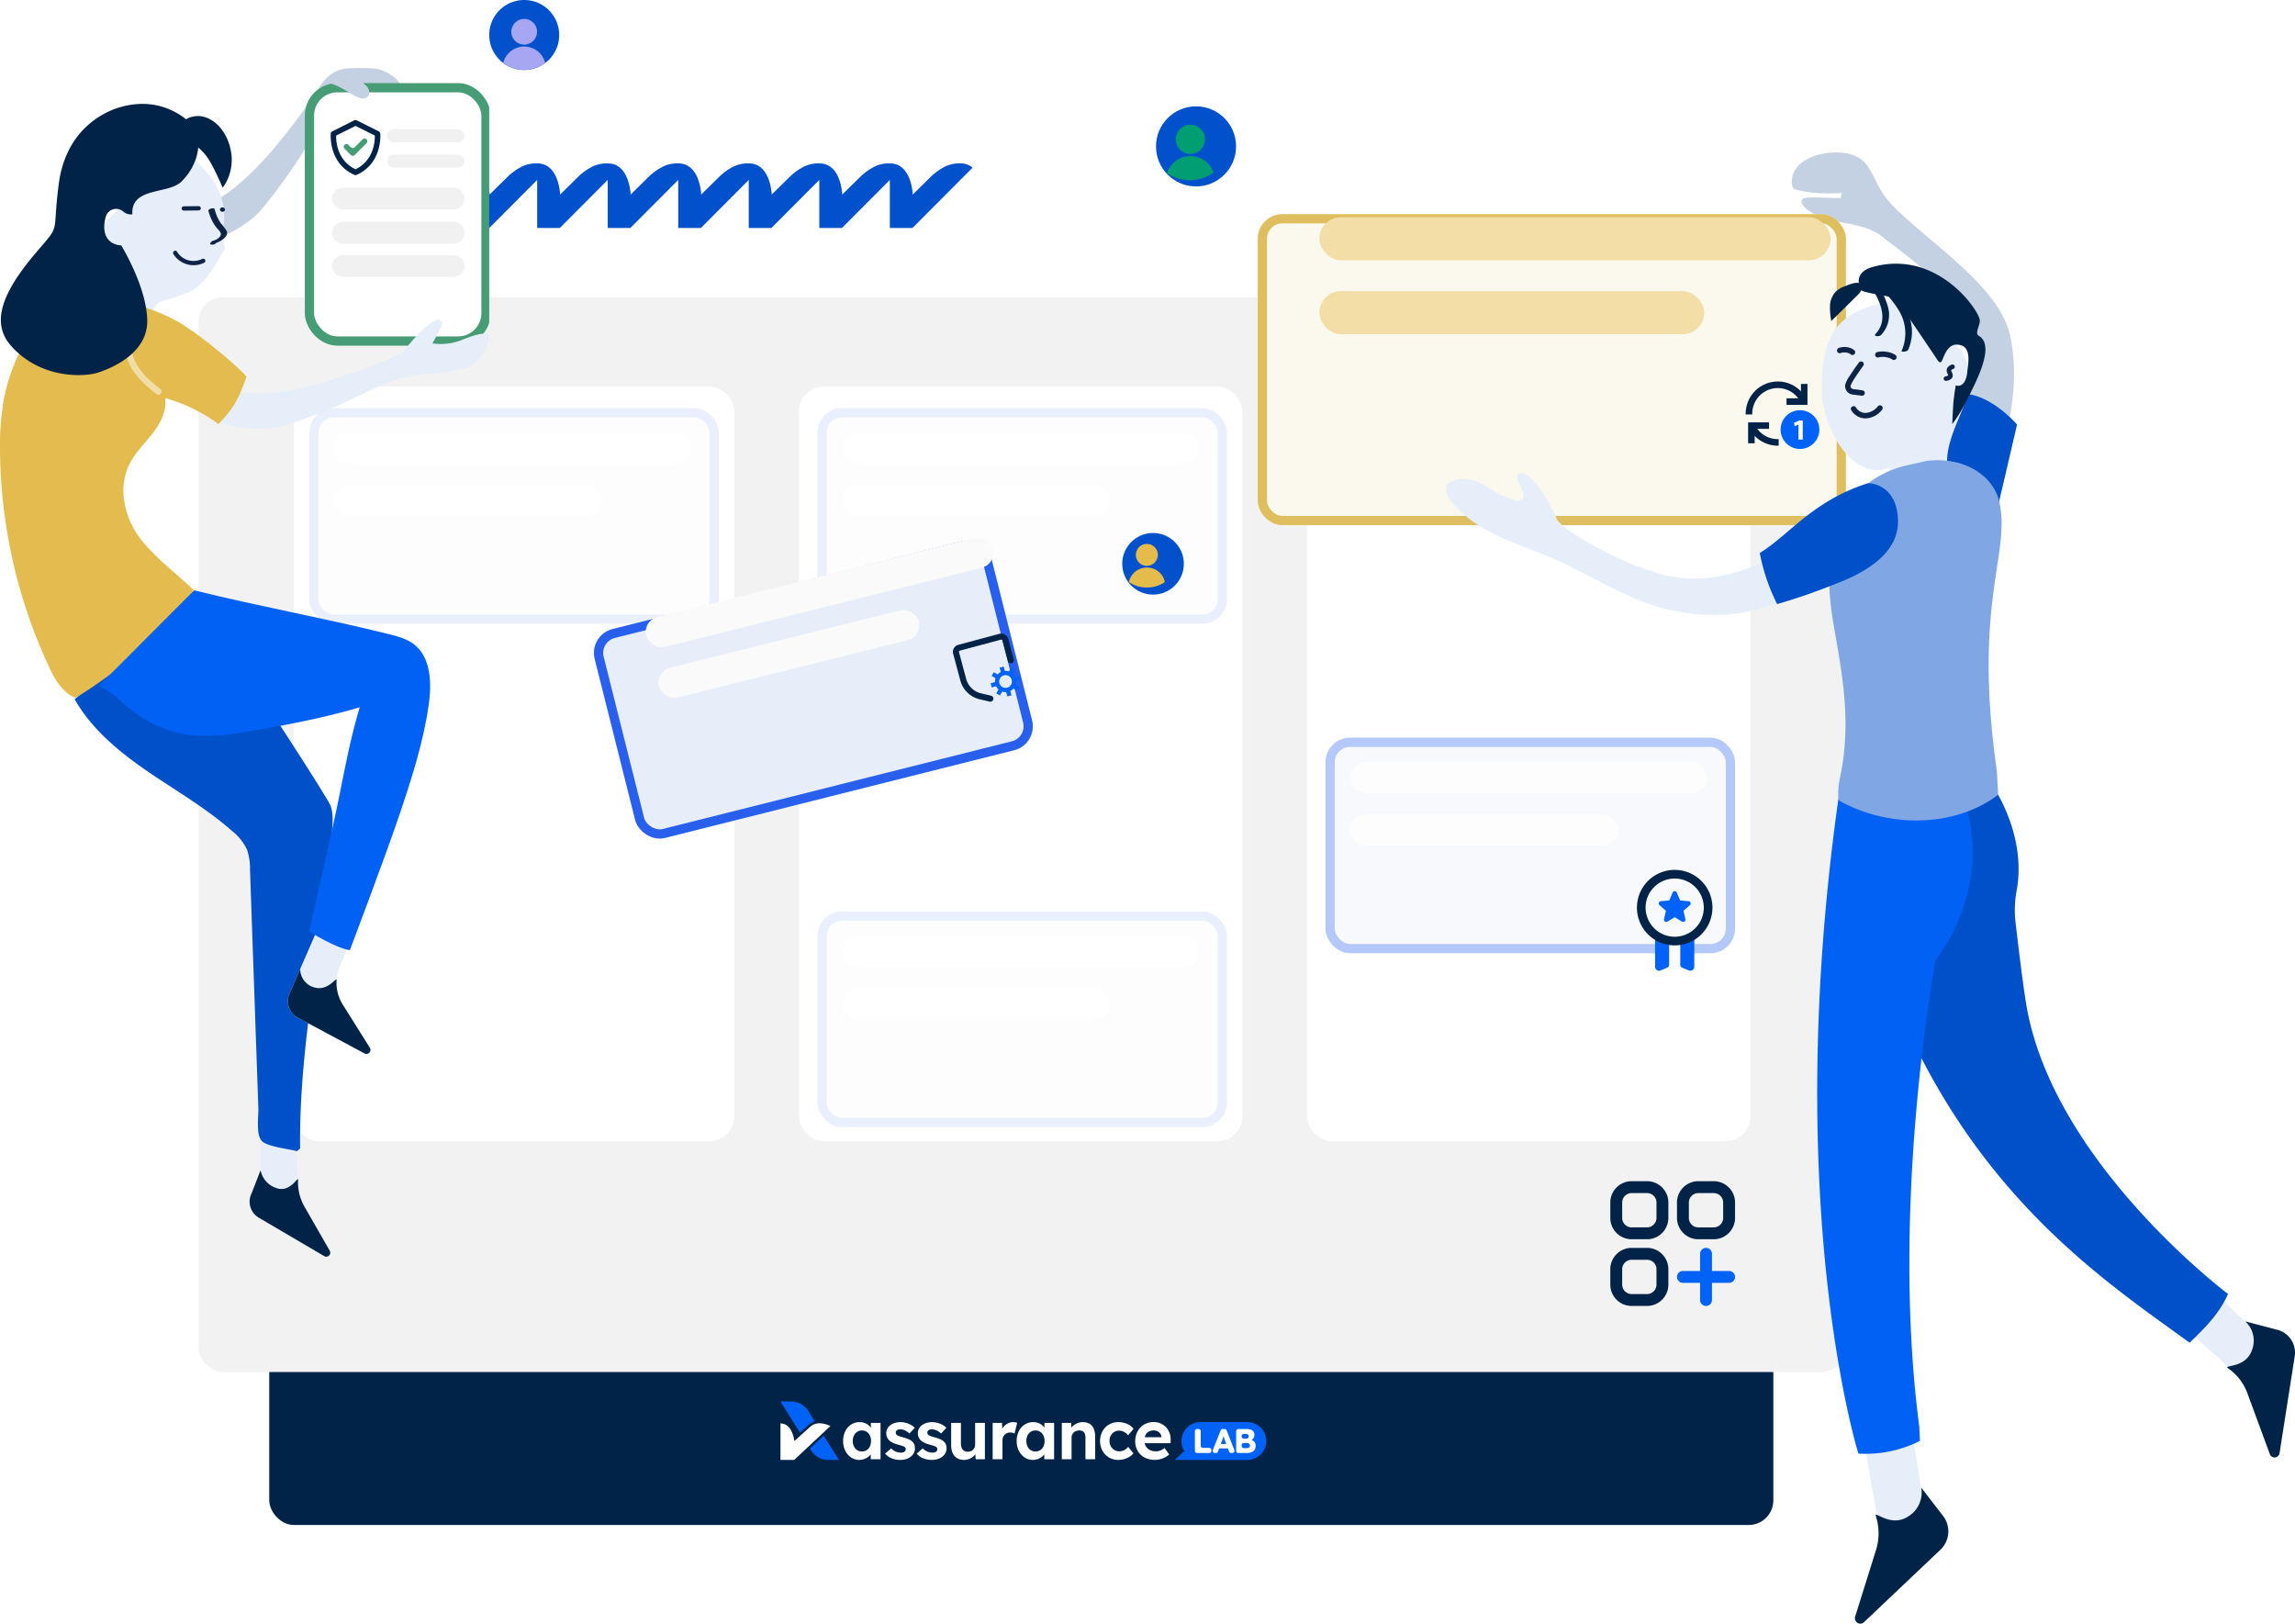 <svg xmlns="http://www.w3.org/2000/svg" xmlns:xlink="http://www.w3.org/1999/xlink" width="745.27" height="527.245" viewBox="0 0 745.27 527.245">
  <defs>
    <filter id="Rectangle_984" x="64.434" y="90.535" width="535" height="355" filterUnits="userSpaceOnUse">
      <feOffset dy="6" input="SourceAlpha"/>
      <feGaussianBlur result="blur"/>
      <feFlood flood-opacity="0.149"/>
      <feComposite operator="in" in2="blur"/>
      <feComposite in="SourceGraphic"/>
    </filter>
    <clipPath id="clip-path">
      <path id="Path_1255" data-name="Path 1255" d="M160.337.007h-.044a10.541,10.541,0,0,0-5.362,1.262,18.48,18.48,0,0,0-4.6,3.486l-5.455,5.373S144.7,4.181,141.394,1.4L141.4,1.4A5.452,5.452,0,0,0,139,.189l-.029-.007c-.083-.02-.168-.037-.255-.054l-.068-.012q-.118-.021-.241-.039l-.028,0a6.781,6.781,0,0,0-.936-.064H137.4a10.541,10.541,0,0,0-5.362,1.262,18.483,18.483,0,0,0-4.6,3.486l-5.455,5.373S121.8,4.173,118.49,1.4l0,0A5.028,5.028,0,0,0,116.9.444L116.864.43l-.138-.051A6.124,6.124,0,0,0,115.32.053L115.21.04l-.1-.008q-.11-.009-.223-.015l-.052,0c-.1,0-.2-.007-.3-.007h-.044a10.541,10.541,0,0,0-5.362,1.262,18.482,18.482,0,0,0-4.6,3.486l-5.455,5.373S98.892,4.181,95.587,1.4L95.6,1.4A5.451,5.451,0,0,0,93.189.189L93.16.181c-.083-.02-.168-.037-.255-.054L92.837.115C92.759.1,92.678.087,92.6.075l-.027,0a6.782,6.782,0,0,0-.936-.064h-.044a10.541,10.541,0,0,0-5.362,1.262,18.48,18.48,0,0,0-4.6,3.486l-5.455,5.373S75.995,4.173,72.682,1.4l0,0A5.027,5.027,0,0,0,71.095.444L71.057.43,70.919.378A6.124,6.124,0,0,0,69.513.053L69.4.04,69.3.032q-.11-.009-.223-.015l-.052,0c-.1,0-.2-.007-.3-.007h-.044a10.541,10.541,0,0,0-5.362,1.262,18.482,18.482,0,0,0-4.6,3.486l-5.455,5.373S53.085,4.181,49.779,1.4l.009-.009A5.451,5.451,0,0,0,47.382.189L47.353.181C47.27.162,47.185.144,47.1.127L47.03.115q-.118-.021-.241-.039l-.027,0a6.783,6.783,0,0,0-.936-.064h-.044a10.541,10.541,0,0,0-5.362,1.262,18.483,18.483,0,0,0-4.6,3.486l-5.455,5.373S30.187,4.173,26.875,1.4l0,0A5.026,5.026,0,0,0,25.287.444L25.25.43,25.112.378A6.127,6.127,0,0,0,23.706.053L23.6.04,23.5.032q-.11-.009-.223-.015l-.052,0c-.1,0-.2-.007-.3-.007h-.044A10.54,10.54,0,0,0,17.51,1.269a18.479,18.479,0,0,0-4.6,3.486L7.457,10.128S7.153.008,0,.008V20.984l7.361,0L22.91,5.378V20.984l7.361,0L45.807,5.39V20.984l7.361,0,15.549-15.6V20.984l7.361,0L91.615,5.39V20.984l7.361,0,15.549-15.6V20.984l7.361,0L137.422,5.39V20.984l7.361,0L164.3,1.4A5.885,5.885,0,0,0,160.337.007" transform="translate(0 0)" fill="#0051cb"/>
    </clipPath>
    <filter id="Rectangle_990" x="190.942" y="163.535" width="153.984" height="111.096" filterUnits="userSpaceOnUse">
      <feOffset dx="-8" dy="11" input="SourceAlpha"/>
      <feGaussianBlur result="blur-2"/>
      <feFlood flood-opacity="0.043"/>
      <feComposite operator="in" in2="blur-2"/>
      <feComposite in="SourceGraphic"/>
    </filter>
    <filter id="Rectangle_990-2" x="408.434" y="58.535" width="199" height="112" filterUnits="userSpaceOnUse">
      <feOffset dx="-8" dy="11" input="SourceAlpha"/>
      <feGaussianBlur result="blur-3"/>
      <feFlood flood-opacity="0.043"/>
      <feComposite operator="in" in2="blur-3"/>
      <feComposite in="SourceGraphic"/>
    </filter>
    <clipPath id="clip-path-2">
      <rect id="Rectangle_994" data-name="Rectangle 994" width="40.509" height="40.509" fill="none"/>
    </clipPath>
    <clipPath id="clip-path-3">
      <rect id="Rectangle_1000" data-name="Rectangle 1000" width="158.866" height="389.003" fill="none"/>
    </clipPath>
    <filter id="Path_1346" x="71.59" y="101.845" width="87.252" height="37.416" filterUnits="userSpaceOnUse">
      <feOffset dy="2" input="SourceAlpha"/>
      <feGaussianBlur result="blur-4"/>
      <feFlood flood-opacity="0.102"/>
      <feComposite operator="in" in2="blur-4"/>
      <feComposite in="SourceGraphic"/>
    </filter>
    <filter id="Path_1347" x="27.046" y="44.795" width="46.029" height="73.585" filterUnits="userSpaceOnUse">
      <feOffset dy="5" input="SourceAlpha"/>
      <feGaussianBlur result="blur-5"/>
      <feFlood flood-opacity="0.149"/>
      <feComposite operator="in" in2="blur-5"/>
      <feComposite in="SourceGraphic"/>
    </filter>
    <clipPath id="clip-path-4">
      <rect id="Rectangle_989" data-name="Rectangle 989" width="16.126" height="17.868" fill="none"/>
    </clipPath>
    <clipPath id="clip-path-5">
      <rect id="Rectangle_1001" data-name="Rectangle 1001" width="275.674" height="480.729" fill="none"/>
    </clipPath>
    <filter id="Path_1367" x="591.581" y="87.406" width="48.981" height="76.008" filterUnits="userSpaceOnUse">
      <feOffset dx="-1" dy="7" input="SourceAlpha"/>
      <feGaussianBlur result="blur-6"/>
      <feFlood flood-opacity="0.161"/>
      <feComposite operator="in" in2="blur-6"/>
      <feComposite in="SourceGraphic"/>
    </filter>
    <filter id="Path_1383" x="469.595" y="150.646" width="111.026" height="49.047" filterUnits="userSpaceOnUse">
      <feOffset dy="3" input="SourceAlpha"/>
      <feGaussianBlur result="blur-7"/>
      <feFlood flood-opacity="0.102"/>
      <feComposite operator="in" in2="blur-7"/>
      <feComposite in="SourceGraphic"/>
    </filter>
    <clipPath id="clip-path-6">
      <rect id="Rectangle_1003" data-name="Rectangle 1003" width="157.913" height="18.993" fill="none"/>
    </clipPath>
    <filter id="Ellipse_283" x="366.397" y="25.535" width="44" height="44" filterUnits="userSpaceOnUse">
      <feOffset dx="2" dy="2" input="SourceAlpha"/>
      <feGaussianBlur stdDeviation="3" result="blur-8"/>
      <feFlood flood-opacity="0.102"/>
      <feComposite operator="in" in2="blur-8"/>
      <feComposite in="SourceGraphic"/>
    </filter>
    <clipPath id="clip-path-7">
      <circle id="Ellipse_284" data-name="Ellipse 284" cx="13" cy="13" r="13" fill="#f5f5f5"/>
    </clipPath>
    <clipPath id="clip-path-8">
      <circle id="Ellipse_285" data-name="Ellipse 285" cx="11.362" cy="11.362" r="11.362" fill="#80a8e5"/>
    </clipPath>
    <filter id="Path_1409" x="355.434" y="164.082" width="38" height="38" filterUnits="userSpaceOnUse">
      <feOffset dx="2" dy="2" input="SourceAlpha"/>
      <feGaussianBlur stdDeviation="3" result="blur-9"/>
      <feFlood flood-opacity="0.102"/>
      <feComposite operator="in" in2="blur-9"/>
      <feComposite in="SourceGraphic"/>
    </filter>
    <clipPath id="clip-path-9">
      <circle id="Ellipse_286" data-name="Ellipse 286" cx="10" cy="10" r="10" fill="#80a8e5"/>
    </clipPath>
    <clipPath id="clip-path-10">
      <rect id="Rectangle_1036" data-name="Rectangle 1036" width="18.929" height="20.558" fill="none"/>
    </clipPath>
    <clipPath id="clip-path-11">
      <rect id="Rectangle_1040" data-name="Rectangle 1040" width="23.911" height="21.902" fill="none"/>
    </clipPath>
    <clipPath id="clip-path-12">
      <rect id="Rectangle_1041" data-name="Rectangle 1041" width="24.521" height="32.742" fill="none"/>
    </clipPath>
  </defs>
  <g id="Group_1539" data-name="Group 1539" transform="translate(-960 -1331.895)">
    <g id="alab-why-us-team-working-together" transform="translate(-47.566 -658.404)">
      <rect id="Rectangle_1002" data-name="Rectangle 1002" width="488.437" height="322.239" rx="8" transform="translate(1095 2163.261)" fill="#002347"/>
      <path id="Path_1385" data-name="Path 1385" d="M205.641,90.792c1.371-4.644,8.352-25.494,4.242-35.529-4.092-9.991-26-25.386-28.617-27.636-6.771-5.833-17.854-3.652-24.864-9.2-.979-.774-1.926-1.935-1.611-3.143.384-1.475,11.985.029,13.319-.708,5.111-2.819-4.062-.168-12.929-2.013-2.6-.542-3.692-.342-3.661-3,.087-7.576,9.915-9.988,15.876-9.51a13.233,13.233,0,0,1,5.578,1.464c3.895,2.239,5.251,7.071,7.566,10.921,2.48,4.126,6.243,7.289,9.846,10.482C201.8,33.042,219.178,45.52,222.3,58.986s.226,26.029-.9,31.71" transform="translate(1437.897 2039.814)" fill="#c3d1e2"/>
      <g transform="matrix(1, 0, 0, 1, 1007.57, 1990.3)" filter="url(#Rectangle_984)">
        <rect id="Rectangle_984-2" data-name="Rectangle 984" width="535" height="349" rx="8" transform="translate(64.43 90.54)" fill="#f2f2f2"/>
      </g>
      <g id="Group_1394" data-name="Group 1394" transform="translate(1159.097 2043.342)" opacity="0.997" clip-path="url(#clip-path)" style="isolation: isolate">
        <rect id="Rectangle_985" data-name="Rectangle 985" width="164.3" height="21.032" transform="translate(0 -0.048)" fill="#0051cb"/>
      </g>
      <rect id="Rectangle_987" data-name="Rectangle 987" width="144" height="245" rx="8" transform="translate(1267 2115.834)" fill="#fff"/>
      <rect id="Rectangle_986" data-name="Rectangle 986" width="143" height="245" rx="8" transform="translate(1103 2115.834)" fill="#fff"/>
      <g id="Group_1402" data-name="Group 1402" transform="translate(-37 60.834)" opacity="0.1">
        <g id="Rectangle_990-3" data-name="Rectangle 990" transform="translate(1310 2062)" fill="#e7eef9" stroke="#2860ed" stroke-width="3">
          <rect width="133" height="70" rx="8" stroke="none"/>
          <rect x="1.5" y="1.5" width="130" height="67" rx="6.5" fill="none"/>
        </g>
        <rect id="Rectangle_991" data-name="Rectangle 991" width="116" height="10" rx="5" transform="translate(1318 2070)" fill="#fafafa"/>
        <rect id="Rectangle_992" data-name="Rectangle 992" width="87" height="10" rx="5" transform="translate(1318 2087)" fill="#fafafa"/>
      </g>
      <g id="Group_1420" data-name="Group 1420" transform="translate(-37 224.289)" opacity="0.1">
        <g id="Rectangle_990-4" data-name="Rectangle 990" transform="translate(1310 2062)" fill="#e7eef9" stroke="#2860ed" stroke-width="3">
          <rect width="133" height="70" rx="8" stroke="none"/>
          <rect x="1.5" y="1.5" width="130" height="67" rx="6.5" fill="none"/>
        </g>
        <rect id="Rectangle_991-2" data-name="Rectangle 991" width="116" height="10" rx="5" transform="translate(1318 2070)" fill="#fafafa"/>
        <rect id="Rectangle_992-2" data-name="Rectangle 992" width="87" height="10" rx="5" transform="translate(1318 2087)" fill="#fafafa"/>
      </g>
      <g id="Group_1398" data-name="Group 1398" transform="translate(-202 60.834)" opacity="0.1">
        <g id="Rectangle_990-5" data-name="Rectangle 990" transform="translate(1310 2062)" fill="#e7eef9" stroke="#2860ed" stroke-width="3">
          <rect width="133" height="70" rx="8" stroke="none"/>
          <rect x="1.5" y="1.5" width="130" height="67" rx="6.5" fill="none"/>
        </g>
        <rect id="Rectangle_991-3" data-name="Rectangle 991" width="116" height="10" rx="5" transform="translate(1318 2070)" fill="#fafafa"/>
        <rect id="Rectangle_992-3" data-name="Rectangle 992" width="87" height="10" rx="5" transform="translate(1318 2087)" fill="#fafafa"/>
      </g>
      <rect id="Rectangle_988" data-name="Rectangle 988" width="144" height="245" rx="8" transform="translate(1432 2115.834)" fill="#fff"/>
      <g id="Group_1397" data-name="Group 1397" transform="translate(-563.422 502.177) rotate(-14)">
        <g transform="matrix(0.97, 0.24, -0.24, 0.97, 1164.31, 1823.97)" filter="url(#Rectangle_990)">
          <g id="Rectangle_990-6" data-name="Rectangle 990" transform="translate(198.94 195.71) rotate(-14)" fill="#e7eef9" stroke="#2860ed" stroke-width="3">
            <rect width="133" height="70" rx="8" stroke="none"/>
            <rect x="1.5" y="1.5" width="130" height="67" rx="6.5" fill="none"/>
          </g>
        </g>
        <rect id="Rectangle_991-4" data-name="Rectangle 991" width="116" height="10" rx="5" transform="translate(1318 2070)" fill="#fafafa"/>
        <rect id="Rectangle_992-4" data-name="Rectangle 992" width="87" height="10" rx="5" transform="translate(1318 2087)" fill="#fafafa"/>
      </g>
      <g id="Group_1401" data-name="Group 1401" transform="translate(128 167.834)" opacity="0.35">
        <g id="Rectangle_990-7" data-name="Rectangle 990" transform="translate(1310 2062)" fill="#e7eef9" stroke="#2860ed" stroke-width="3">
          <rect width="133" height="70" rx="8" stroke="none"/>
          <rect x="1.5" y="1.5" width="130" height="67" rx="6.5" fill="none"/>
        </g>
        <rect id="Rectangle_991-5" data-name="Rectangle 991" width="116" height="10" rx="5" transform="translate(1318 2070)" fill="#fafafa"/>
        <rect id="Rectangle_992-5" data-name="Rectangle 992" width="87" height="10" rx="5" transform="translate(1318 2087)" fill="#fafafa"/>
      </g>
      <g id="Group_1409" data-name="Group 1409" transform="translate(114 -13.166)">
        <g transform="matrix(1, 0, 0, 1, 893.57, 2003.46)" filter="url(#Rectangle_990-2)">
          <g id="Rectangle_990-8" data-name="Rectangle 990" transform="translate(416.43 58.54)" fill="#fbf8ee" stroke="#debe5f" stroke-width="3">
            <rect width="191" height="101" rx="8" stroke="none"/>
            <rect x="1.5" y="1.5" width="188" height="98" rx="6.5" fill="none"/>
          </g>
        </g>
        <rect id="Rectangle_991-6" data-name="Rectangle 991" width="166" height="14" rx="7" transform="translate(1322 2074)" fill="#f2dea6"/>
        <rect id="Rectangle_992-6" data-name="Rectangle 992" width="125" height="14" rx="7" transform="translate(1322 2098)" fill="#f2dea6"/>
      </g>
      <g id="Group_1404" data-name="Group 1404" transform="translate(1530.491 2373.862)">
        <g id="Group_1403" data-name="Group 1403" transform="translate(0 0)" clip-path="url(#clip-path-2)">
          <path id="Path_1271" data-name="Path 1271" d="M11.925,40.508h-5A6.934,6.934,0,0,1,0,33.582v-5a6.934,6.934,0,0,1,6.927-6.927h5a6.935,6.935,0,0,1,6.927,6.927v5a6.934,6.934,0,0,1-6.927,6.927m-5-14.993a3.072,3.072,0,0,0-3.069,3.068v5a3.072,3.072,0,0,0,3.069,3.069h5a3.072,3.072,0,0,0,3.068-3.069v-5a3.072,3.072,0,0,0-3.068-3.068Zm26.655-6.664h-5a6.934,6.934,0,0,1-6.927-6.927v-5A6.934,6.934,0,0,1,28.584,0h5a6.934,6.934,0,0,1,6.927,6.927v5a6.935,6.935,0,0,1-6.927,6.927m-5-14.994a3.072,3.072,0,0,0-3.069,3.069v5a3.072,3.072,0,0,0,3.069,3.069h5a3.072,3.072,0,0,0,3.068-3.069v-5a3.072,3.072,0,0,0-3.068-3.069ZM11.925,18.851h-5A6.934,6.934,0,0,1,0,11.924v-5A6.934,6.934,0,0,1,6.927,0h5a6.934,6.934,0,0,1,6.927,6.927v5a6.935,6.935,0,0,1-6.927,6.927m-5-14.994A3.072,3.072,0,0,0,3.858,6.927v5a3.072,3.072,0,0,0,3.069,3.069h5a3.072,3.072,0,0,0,3.068-3.069v-5a3.072,3.072,0,0,0-3.068-3.069Z" transform="translate(0 0)" fill="#002347"/>
          <path id="Path_1272" data-name="Path 1272" d="M60.245,50.819H54.678V45.251a1.929,1.929,0,1,0-3.858,0v5.568H45.252a1.929,1.929,0,1,0,0,3.858H50.82v5.568a1.929,1.929,0,0,0,3.858,0V54.677h5.567a1.929,1.929,0,1,0,0-3.858" transform="translate(-21.666 -21.665)" fill="#0062f6"/>
        </g>
      </g>
      <g id="Group_1417" data-name="Group 1417" transform="translate(1007.566 2009.381)">
        <g id="Group_1416" data-name="Group 1416" clip-path="url(#clip-path-3)">
          <path id="Path_1339" data-name="Path 1339" d="M87.268,26.812c-3.243.591-5.718,3.246-6.884,6.833a4.82,4.82,0,0,1,1.4.272,17.481,17.481,0,0,1,1.636.666,4.569,4.569,0,0,1,2.855.619,16.987,16.987,0,0,1,6.252,6.189,81.008,81.008,0,0,1,4.137,8.592A15.358,15.358,0,0,0,99.336,38.01c-1.306-7.162-6.709-12.175-12.068-11.2" transform="translate(-24.362 -8.089)" fill="#002347"/>
          <path id="Path_1340" data-name="Path 1340" d="M132.838,501.377l.545,17.393c-.085,4.516-12.518,11.081-12.458,7.894l.481-25.5Z" transform="translate(-36.648 -151.885)" fill="#e6eefa"/>
          <path id="Path_1341" data-name="Path 1341" d="M132.034,521.053a16.066,16.066,0,0,0,2.06,8.594l8.225,14.335a1.3,1.3,0,0,1-1.758,1.794l-21.325-12.529a6.047,6.047,0,0,1-2.286-7.869l2.923-7.5a7.6,7.6,0,0,0,5.17,5.8c4.637,1.609,7.137-4.263,6.992-2.629" transform="translate(-35.254 -156.951)" fill="#002347"/>
          <path id="Path_1342" data-name="Path 1342" d="M34.776,284.264C40.288,294,49.2,301.342,58.428,307.67S77.453,319.591,85.841,327a17.046,17.046,0,0,1,4.925,6.153,18.969,18.969,0,0,1,.96,6.388q.911,26.005,1.82,52.011.443,12.669.887,25.339c.1,2.841-.829,8.679,1.089,10.791,1.732,1.907,8.922,2.614,11.46,3.345l1.016-.877c-.447-34.681,7.7-68.868,10.4-103.447.2-2.625.367-5.337-.5-7.823-.99-2.844-38.959-61.455-44.734-67.139" transform="translate(-10.539 -76.293)" fill="#0050c9"/>
          <path id="Path_1343" data-name="Path 1343" d="M95.791,47.44C112.6,41.459,133.3,8.347,133.3,8.347s3.192-4.94,8.34-5.177a60.012,60.012,0,0,1,8.99,0c3.394.178,7.874,3.491,8.351,5.177.118.417-2.838-.268-3.18,0-8.831,6.943-10.618-.228-16.241,4.95-4.807,4.427-7.975,10.3-11.4,15.859a179.255,179.255,0,0,1-13.964,19.485c-4.162,5.08-11.86,9.209-18.253,10.708" transform="translate(-29.031 0)" fill="#c3d1e2"/>
          <path id="Path_1344" data-name="Path 1344" d="M142.167,88.346" transform="translate(-41.176 -1.846)" fill="#002347"/>
          <path id="Path_1345" data-name="Path 1345" d="M195.215,95.746H150.492a6.3,6.3,0,0,1-6.3-6.3V19.794a6.3,6.3,0,0,1,6.3-6.3h44.723a6.3,6.3,0,0,1,6.3,6.3V89.441a6.3,6.3,0,0,1-6.3,6.3" transform="translate(-43.699 -4.088)" fill="#fff"/>
          <rect id="Rectangle_999" data-name="Rectangle 999" width="57.332" height="82.256" rx="9.046" transform="translate(100.489 9.401)" fill="none" stroke="#469c74" stroke-miterlimit="10" stroke-width="3"/>
          <g transform="matrix(1, 0, 0, 1, 0, -19.08)" filter="url(#Path_1346)">
            <path id="Path_1346-2" data-name="Path 1346" d="M109.061,142c17.366,4.09,52.713-12.5,52.713-12.5s7.307-9.709,11.349-10.7a1.343,1.343,0,0,1,1.481,1.947l-3.027,5.665a18.346,18.346,0,0,0,9.821-1.233c2.6-1,6.932-2.655,8.291-1.548s-2.243,9.574-7.12,10.7c-10.945,2.528-10.688,1.42-18.22,2.722-6.44,1.112-12.285,4.325-18.183,7.139a179.193,179.193,0,0,1-22.3,8.8c-6.251,2.011-14.958,1.305-21.144-.9" transform="translate(-31.13 -16.91)" fill="#e6eefa"/>
          </g>
          <g transform="matrix(1, 0, 0, 1, 0, -19.08)" filter="url(#Path_1347)">
            <path id="Path_1347-2" data-name="Path 1347" d="M43.792,99.887,43.1,85.776a39.957,39.957,0,0,0-1.182-9.246c-1.28-4.394-4.094-8.817-2.756-13.194.346-1.13,1.232-2.323,2.408-2.205.473.048.91.309,1.386.329A2.812,2.812,0,0,0,44.9,60.352l9.751-9.93a32.938,32.938,0,0,1,6.083-5.258,11.074,11.074,0,0,1,7.686-1.737c2.23.422,4.918-7.68,6.79-6.394,1.911,1.312-.558,1.563,1.1,3.181,9.683,9.444,8.31,17.368,8.038,20.808s-.163,2.448.489,7.017c-2.285,2.611-5.221,11.285-12.414,14.2-5.237,2.126-8.3,2.357-9.291,3.257a11.78,11.78,0,0,0-3.427,7.67c-.023,2.581,7.249,3.522,6.84,6.07a7.01,7.01,0,0,1-7.615,6.238,22.279,22.279,0,0,1-7.2-1.5,15.717,15.717,0,0,1-5.653-2.786c-1.582-1.405-2.986.693-2.28-1.3" transform="translate(-11.76 7.9)" fill="#e6eefa"/>
          </g>
          <path id="Path_1348" data-name="Path 1348" d="M13.692,113.257a61.327,61.327,0,0,1,43.093,5.389c8.751,4.671,23.188,17.639,23.231,18.418-2.811,8.4-4.991,11.015-9.068,15.346A54.648,54.648,0,0,0,53.8,144.019l-.115.808c.251,4.039-1.918,7.832-4.429,11.007s-5.465,6.065-7.266,9.689c-3.595,7.238-1.813,16.284,2.754,22.951s13.426,13.167,18,17.744c0,5.8-23.164,26.327-38.24,35.081l-1.461-.633c-4.274-2.915-6.065-7.013-8.188-11.731A169.471,169.471,0,0,1,.013,161.911a87.979,87.979,0,0,1,1.233-17.462,59.5,59.5,0,0,1,6.278-17.542" transform="translate(0 -33.801)" fill="#e3bb4f"/>
          <path id="Path_1349" data-name="Path 1349" d="M69.616,147.622c-4.231-3.161-8.684-7.433-9.27-12.98A1.076,1.076,0,0,0,59.3,133.6a1.052,1.052,0,0,0-1.045,1.045c.675,6.392,5.4,11.12,10.306,14.785a1.052,1.052,0,0,0,1.43-.375,1.068,1.068,0,0,0-.375-1.43" transform="translate(-17.654 -40.488)" fill="#f1dda6"/>
          <path id="Path_1350" data-name="Path 1350" d="M155.324,406.57l-4.251,9.77a13.6,13.6,0,0,0,.889,12.643l8.786,14a1.3,1.3,0,0,1-1.687,1.862l-21.8-11.674a6.049,6.049,0,0,1-2.6-7.773l10.178-23.388Z" transform="translate(-40.654 -121.835)" fill="#e6eefa"/>
          <path id="Path_1351" data-name="Path 1351" d="M149.941,427.869a13.443,13.443,0,0,0,2.022,7.813l8.786,14a1.305,1.305,0,0,1-1.687,1.862l-21.8-11.675a6.047,6.047,0,0,1-2.6-7.772l3.473-7.981a6.216,6.216,0,0,0,4.546,5.966c4.7,1.423,7.34-3.851,7.259-2.212" transform="translate(-40.654 -128.535)" fill="#002347"/>
          <path id="Path_1352" data-name="Path 1352" d="M97.117,70.523a14.625,14.625,0,0,0,1.839,4.318,10.876,10.876,0,0,0,1.219,1.626,4.75,4.75,0,0,1,.773.965,1.091,1.091,0,0,1,.194.8,1.622,1.622,0,0,1-.272.6,3.217,3.217,0,0,1-1.053.891A3.682,3.682,0,0,1,99.27,80c-.1.043-.2.082-.3.122-.069.027-.363.1-.063.025a1.579,1.579,0,0,0-1.22.939c-.187.41.675.41.859.386a1.451,1.451,0,0,0,1.155-.659l.125-.277-.882.6a8.192,8.192,0,0,0,2.787-1.324c.857-.62,1.837-1.716,1.291-2.82a25.378,25.378,0,0,0-1.961-2.581,13.967,13.967,0,0,1-1.925-4.435c-.158-.649-2.183-.128-2.02.541" transform="translate(-29.43 -21.119)" fill="#0e2446"/>
          <path id="Path_1353" data-name="Path 1353" d="M85.739,69.725l4.818-.061" transform="translate(-25.985 -21.113)" fill="#3674fd"/>
          <path id="Path_1354" data-name="Path 1354" d="M85.436,70.118l4.818-.061a.7.7,0,0,0,0-1.394l-4.818.061a.7.7,0,1,0,0,1.394" transform="translate(-25.682 -20.81)" fill="#0e2446"/>
          <path id="Path_1355" data-name="Path 1355" d="M103.4,69.275l-.213,0a.526.526,0,0,0-.269.06.517.517,0,0,0-.224.144.53.53,0,0,0-.145.224.536.536,0,0,0-.059.268l.025.185a.694.694,0,0,0,.179.307l.141.109a.7.7,0,0,0,.352.1l.213,0a.529.529,0,0,0,.268-.06.628.628,0,0,0,.369-.369.544.544,0,0,0,.06-.268l-.026-.185a.686.686,0,0,0-.178-.307l-.141-.109a.689.689,0,0,0-.351-.1" transform="translate(-31.061 -20.995)" fill="#0f2446"/>
          <path id="Path_1356" data-name="Path 1356" d="M80.717,90.476a7.736,7.736,0,0,0,10.138,2.8.7.7,0,0,0-.7-1.2,6.327,6.327,0,0,1-8.23-2.3c-.427-.79-1.631-.086-1.2.7" transform="translate(-24.435 -27.102)" fill="#0e2446"/>
          <path id="Path_1357" data-name="Path 1357" d="M45.986,278.74c8.173,2.6,15.4,20.178,44.589,15.409,13.52-2.209,27.031-4.6,40.168-8.487-2.692,8.949-4.511,18.133-6.325,27.3-2.608,13.178-10.113,45.454-10.113,45.454s8.373,5.349,13.236,6.107c0,0,11.433-30.065,16.359-44.7,3.851-11.439,7.544-23.006,9.255-34.955,1.012-7.065.786-15.473-4.917-19.764-2.363-1.779-5.319-2.531-8.189-3.245-20.983-5.213-42.073-8.979-63.056-14.192" transform="translate(-13.937 -75.06)" fill="#0061f4"/>
          <path id="Path_1358" data-name="Path 1358" d="M31.92,108.287c5.247-1.705,16.28-6.633,16.018-17.129-.273-10.934-8.454-24.183-8.454-24.183s-5.695.041-5.5-6.35a11.872,11.872,0,0,1,.486-2.933,3.5,3.5,0,0,1,5.6-1.776,3.737,3.737,0,0,0,3.03.965c-.5-9.016,11.754-6.393,16-10.674C66.874,38.372,64.12,29.58,64.12,29.58s-8.774-12.205-25.1-7.452C33,23.88,21.388,30.07,19.2,47.051c-2.227,17.241.91,12.52-7.367,22.259C2.32,80.5-3.488,91.159,3.465,99.293c9.343,10.929,23.657,10.554,28.454,8.995" transform="translate(-0.123 -6.373)" fill="#002347"/>
          <path id="Path_1363" data-name="Path 1363" d="M161.957,5.638c1.77,1.539,1.364,4.232-1.077,4.232s-6.771-4.217-11.005-5.022,4.606-1.94,7.048-1.94,3.512,1.406,5.035,2.73" transform="translate(-43.134 3.038)" fill="#c3d1e2"/>
          <path id="Path_1251" data-name="Path 1251" d="M176.98,51.346H155.9a2.084,2.084,0,0,1,0-4.167H176.98a2.084,2.084,0,0,1,0,4.167" transform="translate(-28.139 -16.078)" fill="#f1f1f1"/>
          <path id="Path_1259" data-name="Path 1259" d="M193.252,54.275H157.369a3.548,3.548,0,0,1,0-7.1h35.883a3.548,3.548,0,0,1,0,7.1" transform="translate(-45.954 -5.331)" fill="#f1f1f1"/>
          <path id="Path_1260" data-name="Path 1260" d="M193.252,54.275H157.369a3.548,3.548,0,0,1,0-7.1h35.883a3.548,3.548,0,0,1,0,7.1" transform="translate(-45.954 5.78)" fill="#f1f1f1"/>
          <path id="Path_1261" data-name="Path 1261" d="M193.252,54.275H157.369a3.548,3.548,0,0,1,0-7.1h35.883a3.548,3.548,0,0,1,0,7.1" transform="translate(-45.954 16.565)" fill="#f1f1f1"/>
          <path id="Path_1258" data-name="Path 1258" d="M176.98,51.346H155.9a2.084,2.084,0,0,1,0-4.167H176.98a2.084,2.084,0,0,1,0,4.167" transform="translate(-28.139 -24.261)" fill="#f1f1f1"/>
          <g id="Group_1396" data-name="Group 1396" transform="translate(107.386 19.904)">
            <g id="Group_1395" data-name="Group 1395" clip-path="url(#clip-path-4)">
              <path id="Path_1256" data-name="Path 1256" d="M16.1,4.378a.892.892,0,0,0-.49-.71L8.462.095a.893.893,0,0,0-.8,0L.516,3.668a.9.9,0,0,0-.489.71C.018,4.474-.831,14,7.7,17.79a.881.881,0,0,0,.725,0C16.957,14,16.108,4.475,16.1,4.378ZM8.063,15.989C2.016,13.066,1.73,6.828,1.78,5.035L8.063,1.893l6.279,3.14c.033,1.777-.293,8.056-6.279,10.956" transform="translate(0 0)" fill="#002347"/>
              <path id="Path_1257" data-name="Path 1257" d="M21.827,30.494l-.785-.785a.893.893,0,0,0-1.263,1.263l2.048,2.049a.893.893,0,0,0,1.263,0l3.835-3.835a.893.893,0,0,0-1.263-1.263L23.09,30.494a.893.893,0,0,1-1.263,0" transform="translate(-15.289 -21.668)" fill="#469c74"/>
            </g>
          </g>
        </g>
      </g>
      <g id="Group_1419" data-name="Group 1419" transform="translate(1477.162 2036.814)">
        <g id="Group_1418" data-name="Group 1418" clip-path="url(#clip-path-5)">
          <path id="Path_1364" data-name="Path 1364" d="M173.275,62.226a8.469,8.469,0,0,0-3.158,1.842,7.127,7.127,0,0,0-1.847,4.541,21.2,21.2,0,0,0,.432,4.976L177.409,65c.862-.849,2.061-2.615.575-3.575-1.144-.739-3.6.388-4.708.8" transform="translate(-43.598 -15.855)" fill="#002347"/>
          <path id="Path_1366" data-name="Path 1366" d="M232.713,147.888c2.687-11.167,6.566-28.036,6.566-28.036s-7.154-8.4-15.463-9.828a3.235,3.235,0,0,0-1.865.181c-.621.28-13.667,32.39-14.067,32.942" transform="translate(-53.871 -28.496)" fill="#0050c9"/>
          <g transform="matrix(1, 0, 0, 1, -469.6, -46.52)" filter="url(#Path_1367)">
            <path id="Path_1367-2" data-name="Path 1367" d="M187.917,112.643c-5.425,2.42-10.886-.7-14.666-5.283s-7.1-13.029-7.229-18.967c-.539-25.039,10.728-27.042,23.745-30.235.994-.244.715,1.882,1.23,2.766.279.48,1.272-6.255,1.272-5.7,0,3.434,2.925,6.063,5.6,8.211l9.974,7.993a15.967,15.967,0,0,1,3.982,4.062c2.591,4.364,2.707,10.153,1.085,14.962-2.279,6.754-6.351,13.518-6.2,20.644a51.258,51.258,0,0,0,1.577,11.324s-5.228,1.009-7.729,1.609c-2.661.639-7.452-.665-9.9-1.77-1.892-.856-1.494-.259-1.946-2.8-.4-2.24-.532-4.564-.795-6.824" transform="translate(426.58 32.21)" fill="#e6eefa"/>
          </g>
          <path id="Path_1368" data-name="Path 1368" d="M179.318,96.073c-1,1.36-1.965,2.751-2.869,4.176a9.042,9.042,0,0,0-1.491,2.91,2.743,2.743,0,0,0,2.178,3.192c1.019.171,2.019.236,3.043.4a.915.915,0,0,0,1.094-.621.9.9,0,0,0-.621-1.094c-.829-.134-1.661-.258-2.494-.356a1.979,1.979,0,0,1-1.152-.291.953.953,0,0,1-.26-1.054A13.631,13.631,0,0,1,178.077,101c.565-.885,1.157-1.753,1.76-2.612.334-.476.671-.951,1.016-1.419a.9.9,0,0,0-.319-1.216.91.91,0,0,0-1.216.319" transform="translate(-45.328 -24.782)" fill="#0e2446"/>
          <path id="Path_1369" data-name="Path 1369" d="M194.588,92.376a6.791,6.791,0,0,0-2.753-1,7.51,7.51,0,0,0-3.131.1.889.889,0,1,0,.473,1.714c.19-.053.381-.089.574-.124.11-.019-.161.015.015,0l.146-.013c.112-.009.224-.015.336-.019.217-.006.435,0,.651.011.117.007.233.017.35.029.019,0,.184.021.076.007s.116.018.115.018a7.472,7.472,0,0,1,1.268.316c.059.021.116.041.174.064.019.007.167.064.064.023s.041.019.059.027l.16.076a4.7,4.7,0,0,1,.525.305.894.894,0,0,0,1.216-.319.911.911,0,0,0-.319-1.216" transform="translate(-48.73 -23.649)" fill="#0e2446"/>
          <path id="Path_1370" data-name="Path 1370" d="M176.974,90.384a4.435,4.435,0,0,0-2.321-1.014,5.31,5.31,0,0,0-2.66.215.91.91,0,0,0-.621,1.094.9.9,0,0,0,1.094.621,3.462,3.462,0,0,1,.468-.147c.083-.02.167-.037.25-.051.139-.024.045,0-.037,0,.038,0,.078-.009.116-.013a4.694,4.694,0,0,1,.53-.021c.1,0,.2.005.3.013l.119.01c.033,0,.207.027.059,0s0,0,.029.005l.145.025c.087.017.172.036.257.056a4.32,4.32,0,0,1,.49.153c.027.01.15.061.022.007s.013.007.043.021c.072.034.143.071.212.11s.133.079.2.123a.751.751,0,0,0,.081.059c-.179-.092-.1-.076-.028-.015a.889.889,0,1,0,1.257-1.257" transform="translate(-44.399 -23.14)" fill="#0e2446"/>
          <path id="Path_1371" data-name="Path 1371" d="M186.244,115.111a5.526,5.526,0,0,1-4.13,2.23,3.652,3.652,0,0,1-3.032-1.779c-.6-.974-2.135-.081-1.535.9a5.493,5.493,0,0,0,4.467,2.656,7.07,7.07,0,0,0,5.488-2.748.912.912,0,0,0,0-1.257.9.9,0,0,0-1.257,0" transform="translate(-45.974 -29.763)" fill="#0e2446"/>
          <path id="Path_1372" data-name="Path 1372" d="M219.864,76.214c-1.463-.87.475-3.39.316-5.085-.311-3.312-13.978-23.168-34.894-17.238-6.672,1.892-3.935,7.166-3.57,7.51a2.331,2.331,0,0,0,.99.47c3.261.926,6.752,1.18,9.973,2.137,2.634,3.418,13.636,19.87,13.636,19.87s.688,1.312,1.286.823c.8-.651,1.629-6.244,5.709-5.577,4.636.488,2.883,6.977,2.785,9.139-.745,5.335-3.727,4.04-3.727,4.04s-.431,2.472-.706,5.1c-.188,1.8-.431,7.492-.431,7.492a43.017,43.017,0,0,0,4.041-6.422c3.957-7.747,9.99-19.05,4.593-22.259" transform="translate(-46.866 -13.681)" fill="#002347"/>
          <path id="Path_1373" data-name="Path 1373" d="M188.088,60.489c2.61,2.964,5.531,5.656,7.558,9.088a14.151,14.151,0,0,1,1,13.323c-.187.423,1.866.233,2.124-.352A14.424,14.424,0,0,0,197.793,69c-2.066-3.5-5.029-6.248-7.689-9.27-.381-.433-2.4.317-2.016.757" transform="translate(-48.728 -15.445)" fill="#002347"/>
          <path id="Path_1374" data-name="Path 1374" d="M185.465,61.456c3.156,4.51,6.6,11.251,2.073,16.058-.874.93,1.211.969,1.737.41a9.491,9.491,0,0,0,2.317-8.938,24.6,24.6,0,0,0-4.139-8.392c-.441-.63-2.518.1-1.988.862" transform="translate(-48.039 -15.641)" fill="#002347"/>
          <path id="Path_1375" data-name="Path 1375" d="M219.046,102.266a3.077,3.077,0,0,0,1.592-.715,1.482,1.482,0,0,0,.373-1.365,2.117,2.117,0,0,0-.125-.4c-.049-.122-.1-.243-.153-.364l-.038-.088c-.079-.182.067.167.009.021a2.689,2.689,0,0,1-.141-.427c-.007-.03-.009-.06-.016-.09.065.256.016.149.013.064,0-.033,0-.067,0-.1,0-.118-.056.231-.005.055a.74.74,0,0,0,.034-.109c-.019.181-.083.169-.041.1.013-.021.024-.043.036-.064.082-.153-.122.125-.014.014.034-.035.067-.07.1-.1l.06-.05c.053-.048-.17.116-.042.036.058-.036.114-.074.173-.107s.123-.065.186-.095c.024-.011.153-.048.037-.019s.07-.027.094-.036a.758.758,0,0,0,.518-.911.75.75,0,0,0-.912-.518,2.8,2.8,0,0,0-1.482,1.042,1.734,1.734,0,0,0-.159,1.34,3.13,3.13,0,0,0,.15.426q.077.183.156.366c.054.123-.005-.005-.027-.067.016.044.036.087.053.131.024.063.047.127.067.192.009.031.017.063.024.095.022.1-.012.179,0-.064,0,.056,0,.123,0,.179-.016-.237.039-.179.006-.091-.056.147.1-.17.026-.056s-.068.038.045-.043a.839.839,0,0,0-.09.095c-.124.125.15-.09.011-.01-.044.026-.087.054-.133.078l-.076.037c-.139.07.12-.041.042-.016s-.142.053-.214.076a5.255,5.255,0,0,1-.533.135.746.746,0,0,0-.517.912.758.758,0,0,0,.911.517" transform="translate(-56.52 -25.125)" fill="#0e2446"/>
          <path id="Path_1376" data-name="Path 1376" d="M319.333,510.9l9.737,9.162c4.127,3.884,3.2,2.337,7.737,7.206l16.656,5.219a7.667,7.667,0,0,0-.728-10.38l-23.309-21.933Z" transform="translate(-82.752 -129.615)" fill="#e6eefa"/>
          <path id="Path_1377" data-name="Path 1377" d="M342.662,531.61a16.935,16.935,0,0,1,6.272,8.082l7.306,19.81a1.633,1.633,0,0,0,3.146-.313l4.927-31.471a7.669,7.669,0,0,0-5.8-8.644l-10.286-2.7a8.454,8.454,0,0,1,2.167,9.436c-2.151,5.942-9.437,4.626-7.737,5.8" transform="translate(-88.731 -133.813)" fill="#002347"/>
          <path id="Path_1378" data-name="Path 1378" d="M224.081,285.424c7.7,14.051,7.146,25.475,6.061,31.211a34.285,34.285,0,0,0-.359,10.344c.871,7.483,2.348,19.737,3.415,26.28,8.4,51.52,65.6,94.377,65.6,94.377-2.906,6.464-7.365,10.869-12.452,15.8l-.152-.056c-33.883-24.708-95.433-63.694-113.08-175.46" transform="translate(-44.859 -73.964)" fill="#0050c9"/>
          <path id="Path_1379" data-name="Path 1379" d="M183.1,566.628l2.271,14.167c.962,6.005,1.187,4.083,1.854,11.194l10.735,15.35a8.228,8.228,0,0,0,6.185-9.3L198.7,564.126Z" transform="translate(-47.447 -146.187)" fill="#e6eefa"/>
          <path id="Path_1380" data-name="Path 1380" d="M186.009,598.535a18.179,18.179,0,0,1,.034,10.979l-6.773,21.624a1.753,1.753,0,0,0,2.878,1.8l24.811-23.518a8.229,8.229,0,0,0,.739-11.143l-6.972-9.036a9.074,9.074,0,0,1-4.342,9.44c-5.723,3.639-11.051-2.254-10.376-.142" transform="translate(-46.433 -152.694)" fill="#002347"/>
          <path id="Path_1381" data-name="Path 1381" d="M169.544,287.453c-18.616,132.417,6.5,212.539,6.5,212.539a39.171,39.171,0,0,0,19.976-4.118l-.173-4.418c-9.648-72.9,5.286-151.694,5.286-151.694s17.5-21.24,10.3-48.266" transform="translate(-42.155 -74.49)" fill="#0061f4"/>
          <path id="Path_1382" data-name="Path 1382" d="M199.733,139.118c12.7-1.409,21.471,5.278,23.341,12.935,4.139,16.944-8.641,32.414-.7,87.739l.436,7.773c-14.395,10.905-36.258,10.771-51.954,1.712v-1.859a25.208,25.208,0,0,1,.573-5.365c4.385-20.171-.378-38.5-2.579-52.931-2.546-16.689-.985-41.357,22.915-48.2Z" transform="translate(-43.524 -36.002)" fill="#80a7e3"/>
          <g transform="matrix(1, 0, 0, 1, -469.6, -46.52)" filter="url(#Path_1383)">
            <path id="Path_1383-2" data-name="Path 1383" d="M108.976,166.367c-6.571,3.57-20.357,10.6-35.576,7.77S37.239,158.72,35.9,155.395c-3.027-7.5-10-17.164-12.521-14.339-1.225,1.374,1.409,3.787,1.724,6.16.227,1.713-.853,2.7-2.52,2.235a34.444,34.444,0,0,1-9.183-4.412c-3.3-2.114-7.546-3.388-11.2-1.979a3.709,3.709,0,0,0-1.7,1.169c-1.122,1.525-.144,3.678,1,5.19C9.239,159.7,22.8,163.128,34.617,168.237c10.138,4.384,19.538,10.4,29.872,14.3s29.73,7.4,46.538-1.622" transform="translate(469.6 10.09)" fill="#e6eefa"/>
          </g>
          <path id="Path_1384" data-name="Path 1384" d="M137.486,171.679c9.43-5.741,17.058-16.832,34.958-22.6.593-.191,9.595.113,9.933,11.965.359,12.549-14.685,18.552-21.1,20.979a189.507,189.507,0,0,1-18.14,6.251,62.946,62.946,0,0,1-5.646-16.6" transform="translate(-35.628 -38.624)" fill="#0050c9"/>
        </g>
      </g>
      <path id="Path_1386" data-name="Path 1386" d="M3.145-1.107C5.078-1.107,7,2.015,7,4.5S5.433,9,3.5,9,1.79,4.542-.98,3.766,1.212-1.107,3.145-1.107Z" transform="translate(1611.086 2046.916) rotate(56)" fill="#c3d1e2"/>
      <g id="Group_1422" data-name="Group 1422" transform="translate(1261 2445.388)">
        <g id="Group_1421" data-name="Group 1421" clip-path="url(#clip-path-6)">
          <path id="Path_1387" data-name="Path 1387" d="M16.266,45.759s-4.084-2.272-6.735.379L4.576,50.612S4.018,44.9.054,44.9V56.747l4.464,0Z" transform="translate(-0.045 -37.77)" fill="#fff"/>
          <path id="Path_1388" data-name="Path 1388" d="M8.94,7.794a5.044,5.044,0,0,1,2.23-1.3l-2.1-3.382A6.593,6.593,0,0,0,3.469,0H0L6.346,10.137Z" fill="#0062f6"/>
          <path id="Path_1389" data-name="Path 1389" d="M65.513,71.061l-.43-.692-4.467,4.178.371.593a6.593,6.593,0,0,0,5.588,3.095h3.471Z" transform="translate(-51.043 -59.257)" fill="#0062f6"/>
          <path id="Path_1390" data-name="Path 1390" d="M137.938,44.293a4.513,4.513,0,0,0-.792-.838,4.221,4.221,0,0,0-1.271-.7,4.759,4.759,0,0,0-1.595-.256,4.934,4.934,0,0,0-2.743.781,5.464,5.464,0,0,0-1.907,2.163,6.9,6.9,0,0,0-.7,3.167,6.983,6.983,0,0,0,.691,3.167,5.612,5.612,0,0,0,1.873,2.186,4.615,4.615,0,0,0,2.654.8,4.718,4.718,0,0,0,1.561-.257,4.992,4.992,0,0,0,1.327-.691,4.551,4.551,0,0,0,.859-.822V54.54h3.19v-11.8h-3.145Zm-1.36,7.3a2.855,2.855,0,0,1-1.561.424,2.756,2.756,0,0,1-1.528-.424,2.907,2.907,0,0,1-1.037-1.193,4.013,4.013,0,0,1-.379-1.8,3.888,3.888,0,0,1,.379-1.762,3.007,3.007,0,0,1,1.037-1.193,2.705,2.705,0,0,1,1.528-.435,2.8,2.8,0,0,1,1.561.435,2.9,2.9,0,0,1,1.037,1.193,3.989,3.989,0,0,1,.368,1.762,4.118,4.118,0,0,1-.368,1.8,2.807,2.807,0,0,1-1.037,1.193" transform="translate(-108.569 -35.785)" fill="#fff"/>
          <path id="Path_1391" data-name="Path 1391" d="M224.187,48.943a4.024,4.024,0,0,0-1.193-.825,10.866,10.866,0,0,0-1.818-.647q-.825-.223-1.3-.4a5.866,5.866,0,0,1-.725-.312,1.114,1.114,0,0,1-.346-.379.955.955,0,0,1-.123-.468.984.984,0,0,1,.1-.446.952.952,0,0,1,.3-.346,1.351,1.351,0,0,1,.5-.212,3.151,3.151,0,0,1,.68-.067,3.079,3.079,0,0,1,.959.178,4.9,4.9,0,0,1,1.037.491,5.7,5.7,0,0,1,.9.691l1.7-1.873a5.807,5.807,0,0,0-1.3-.97,6.864,6.864,0,0,0-1.617-.636,7.168,7.168,0,0,0-1.784-.223,5.836,5.836,0,0,0-1.74.256,4.888,4.888,0,0,0-1.461.725,3.411,3.411,0,0,0-.992,1.126,3.014,3.014,0,0,0-.357,1.461,3.331,3.331,0,0,0,.212,1.215,3.489,3.489,0,0,0,.613,1.015,4.421,4.421,0,0,0,1.26.881,9.941,9.941,0,0,0,1.929.68q.736.2,1.2.368a4.129,4.129,0,0,1,.691.3.859.859,0,0,1,.4.758,1.053,1.053,0,0,1-.1.457.922.922,0,0,1-.3.357,1.5,1.5,0,0,1-.479.223,2.264,2.264,0,0,1-.613.078,4.722,4.722,0,0,1-1.7-.323,3.936,3.936,0,0,1-1.516-1.059l-1.985,1.7a5.253,5.253,0,0,0,2.063,1.505,7.423,7.423,0,0,0,2.933.546,5.72,5.72,0,0,0,2.409-.491,4.165,4.165,0,0,0,1.684-1.338,3.226,3.226,0,0,0,.613-1.94,3.452,3.452,0,0,0-.178-1.137,2.535,2.535,0,0,0-.558-.914" transform="translate(-181.235 -35.786)" fill="#fff"/>
          <path id="Path_1392" data-name="Path 1392" d="M289.154,48.943a4.026,4.026,0,0,0-1.193-.825,10.873,10.873,0,0,0-1.818-.647q-.826-.223-1.3-.4a5.866,5.866,0,0,1-.725-.312,1.114,1.114,0,0,1-.346-.379.957.957,0,0,1-.123-.468.984.984,0,0,1,.1-.446.953.953,0,0,1,.3-.346,1.35,1.35,0,0,1,.5-.212,3.154,3.154,0,0,1,.68-.067,3.078,3.078,0,0,1,.959.178,4.9,4.9,0,0,1,1.037.491,5.69,5.69,0,0,1,.9.691l1.7-1.873a5.808,5.808,0,0,0-1.3-.97,6.86,6.86,0,0,0-1.617-.636,7.167,7.167,0,0,0-1.784-.223,5.835,5.835,0,0,0-1.74.256,4.889,4.889,0,0,0-1.461.725,3.411,3.411,0,0,0-.992,1.126,3.014,3.014,0,0,0-.357,1.461,3.332,3.332,0,0,0,.212,1.215,3.493,3.493,0,0,0,.613,1.015,4.419,4.419,0,0,0,1.26.881,9.934,9.934,0,0,0,1.929.68q.736.2,1.2.368a4.122,4.122,0,0,1,.691.3.859.859,0,0,1,.4.758,1.053,1.053,0,0,1-.1.457.922.922,0,0,1-.3.357,1.5,1.5,0,0,1-.479.223,2.266,2.266,0,0,1-.614.078,4.722,4.722,0,0,1-1.7-.323,3.939,3.939,0,0,1-1.516-1.059l-1.985,1.7a5.253,5.253,0,0,0,2.063,1.505,7.424,7.424,0,0,0,2.933.546,5.72,5.72,0,0,0,2.409-.491,4.166,4.166,0,0,0,1.684-1.338,3.225,3.225,0,0,0,.613-1.94,3.451,3.451,0,0,0-.178-1.137,2.535,2.535,0,0,0-.558-.914" transform="translate(-235.943 -35.786)" fill="#fff"/>
          <path id="Path_1393" data-name="Path 1393" d="M358.872,51.12a2.336,2.336,0,0,1-.178.914,2.207,2.207,0,0,1-.5.736,2.23,2.23,0,0,1-.759.479,2.618,2.618,0,0,1-.948.167,2.195,2.195,0,0,1-1.2-.312,2.026,2.026,0,0,1-.758-.9,3.354,3.354,0,0,1-.268-1.394V44.05h-3.167v7.271a5.925,5.925,0,0,0,.5,2.554,3.728,3.728,0,0,0,1.427,1.628,4.156,4.156,0,0,0,2.219.569,4.639,4.639,0,0,0,1.874-.379,4.45,4.45,0,0,0,1.494-1.048,4.287,4.287,0,0,0,.349-.432l.075,1.636h3.011V44.05h-3.167Z" transform="translate(-295.647 -37.094)" fill="#fff"/>
          <path id="Path_1394" data-name="Path 1394" d="M443.755,42.563a3.978,3.978,0,0,0-.736-.067,3.648,3.648,0,0,0-1.706.424,4.44,4.44,0,0,0-1.416,1.171,4.841,4.841,0,0,0-.39.57l-.057-1.92H436.4v11.8h3.189V48.429a2.7,2.7,0,0,1,.19-1.026,2.506,2.506,0,0,1,.524-.814,2.331,2.331,0,0,1,.792-.535,2.57,2.57,0,0,1,.993-.189,3.172,3.172,0,0,1,.792.1,2.814,2.814,0,0,1,.636.234l.848-3.479a3.92,3.92,0,0,0-.6-.156" transform="translate(-367.483 -35.785)" fill="#fff"/>
          <path id="Path_1395" data-name="Path 1395" d="M494.838,44.293a4.512,4.512,0,0,0-.792-.838,4.221,4.221,0,0,0-1.271-.7,4.759,4.759,0,0,0-1.595-.256,4.934,4.934,0,0,0-2.743.781,5.465,5.465,0,0,0-1.907,2.163,6.9,6.9,0,0,0-.7,3.167,6.986,6.986,0,0,0,.691,3.167,5.612,5.612,0,0,0,1.873,2.186,4.615,4.615,0,0,0,2.654.8,4.719,4.719,0,0,0,1.561-.257,4.99,4.99,0,0,0,1.327-.691,4.553,4.553,0,0,0,.859-.822V54.54h3.189v-11.8h-3.145Zm-1.36,7.3a2.855,2.855,0,0,1-1.561.424,2.757,2.757,0,0,1-1.528-.424,2.909,2.909,0,0,1-1.037-1.193,4.013,4.013,0,0,1-.379-1.8,3.888,3.888,0,0,1,.379-1.762,3.009,3.009,0,0,1,1.037-1.193,2.705,2.705,0,0,1,1.528-.435,2.8,2.8,0,0,1,1.561.435,2.9,2.9,0,0,1,1.037,1.193,3.99,3.99,0,0,1,.368,1.762,4.119,4.119,0,0,1-.368,1.8,2.809,2.809,0,0,1-1.037,1.193" transform="translate(-409.109 -35.785)" fill="#fff"/>
          <path id="Path_1396" data-name="Path 1396" d="M587.64,43.031A4.332,4.332,0,0,0,585.4,42.5a4.51,4.51,0,0,0-1.873.4A4.883,4.883,0,0,0,582,43.957a4.16,4.16,0,0,0-.288.332l-.057-1.548h-3.033v11.8h3.167V47.447a2.01,2.01,0,0,1,.19-.87,2.419,2.419,0,0,1,.513-.714,2.188,2.188,0,0,1,.781-.48,2.868,2.868,0,0,1,.992-.167,2.2,2.2,0,0,1,1.126.223,1.507,1.507,0,0,1,.68.781,3.5,3.5,0,0,1,.223,1.338V54.54h3.167V47.314A6.858,6.858,0,0,0,589,44.648a3.306,3.306,0,0,0-1.36-1.617" transform="translate(-487.247 -35.785)" fill="#fff"/>
          <path id="Path_1397" data-name="Path 1397" d="M661.87,45.7a3.008,3.008,0,0,1,1.617-.435,3.241,3.241,0,0,1,1.126.2,4.065,4.065,0,0,1,1.015.547,3.67,3.67,0,0,1,.781.769l1.74-2.1a4.879,4.879,0,0,0-2.052-1.606,7.114,7.114,0,0,0-2.9-.58,5.738,5.738,0,0,0-5.141,2.989,6.811,6.811,0,0,0,0,6.289,5.737,5.737,0,0,0,5.141,2.989,7.015,7.015,0,0,0,2.844-.591,5.171,5.171,0,0,0,2.085-1.55l-1.717-2.1a4.489,4.489,0,0,1-.836.8,3.227,3.227,0,0,1-.97.491,3.736,3.736,0,0,1-1.093.156,2.964,2.964,0,0,1-1.606-.446,3.186,3.186,0,0,1-1.126-1.2,3.484,3.484,0,0,1-.413-1.7,3.662,3.662,0,0,1,.4-1.74,3.055,3.055,0,0,1,1.1-1.193" transform="translate(-553.493 -35.785)" fill="#fff"/>
          <path id="Path_1398" data-name="Path 1398" d="M741.108,48.243a6.021,6.021,0,0,0-.357-2.331,5.473,5.473,0,0,0-1.149-1.874,5.346,5.346,0,0,0-1.773-1.238,5.533,5.533,0,0,0-2.23-.446,6.209,6.209,0,0,0-2.4.457,5.559,5.559,0,0,0-1.907,1.294,5.954,5.954,0,0,0-1.249,1.974,6.844,6.844,0,0,0-.446,2.52,6.09,6.09,0,0,0,.792,3.122,5.623,5.623,0,0,0,2.23,2.141,7.3,7.3,0,0,0,4.985.58,7.608,7.608,0,0,0,1.606-.591,6.437,6.437,0,0,0,1.427-.97l-1.517-2.119a5.1,5.1,0,0,1-1.383.848,3.992,3.992,0,0,1-1.427.245,4.223,4.223,0,0,1-1.974-.435,3.139,3.139,0,0,1-1.294-1.215,3.241,3.241,0,0,1-.366-.981h8.406Zm-7.126-2.788a3.368,3.368,0,0,1,1.661-.379,2.57,2.57,0,0,1,1.2.279,2.49,2.49,0,0,1,.881.758,2.08,2.08,0,0,1,.39,1.082v.089H732.7a3.349,3.349,0,0,1,.241-.714,2.475,2.475,0,0,1,1.037-1.115" transform="translate(-614.386 -35.667)" fill="#fff"/>
          <path id="Path_1399" data-name="Path 1399" d="M834.778,42.355H819.39a6.17,6.17,0,0,0-6.152,6.152,6.1,6.1,0,0,0,.946,3.265L811.1,54.636l7.86.007c.142.01.285.017.43.017h15.387a6.152,6.152,0,0,0,0-12.3" transform="translate(-683.017 -35.667)" fill="#0062f6"/>
          <path id="Path_1400" data-name="Path 1400" d="M856.947,62.77H854.9a.712.712,0,0,1-.712-.712v-4.7a.712.712,0,0,0-.712-.712h-.467a.712.712,0,0,0-.712.712v6.366a.712.712,0,0,0,.712.712h3.94a.712.712,0,0,0,.712-.712v-.245a.712.712,0,0,0-.712-.712" transform="translate(-717.706 -47.703)" fill="#fff"/>
          <path id="Path_1401" data-name="Path 1401" d="M893.476,57.1a.712.712,0,0,0-.663-.452h-.633a.712.712,0,0,0-.662.45L889,63.465a.712.712,0,0,0,.662.974h.327a.712.712,0,0,0,.667-.463l.386-1.036a.728.728,0,0,0,.106.008h2.628a.726.726,0,0,0,.111-.009l.385,1.037a.713.713,0,0,0,.668.464h.374a.712.712,0,0,0,.663-.973Zm-1.906,4.423.382-1.024q.089-.278.189-.54t.184-.523c.05-.155.1-.313.149-.471.048.155.1.311.146.471q.089.284.178.551t.178.5l.385,1.035Z" transform="translate(-748.571 -47.703)" fill="#fff"/>
          <path id="Path_1402" data-name="Path 1402" d="M943.33,61.162a1.953,1.953,0,0,0-.6-.685,2.229,2.229,0,0,0-.561-.289,1.505,1.505,0,0,0,.628-.5,1.874,1.874,0,0,0,.328-1.124,1.821,1.821,0,0,0-.284-1.029,1.783,1.783,0,0,0-.84-.657,3.583,3.583,0,0,0-1.358-.228h-2.727a.712.712,0,0,0-.712.712v6.366a.712.712,0,0,0,.712.712h2.838a4.064,4.064,0,0,0,1.119-.145,2.514,2.514,0,0,0,.885-.445,1.978,1.978,0,0,0,.579-.74,2.463,2.463,0,0,0,.2-1.029,1.962,1.962,0,0,0-.212-.918m-4.34-2.22a.712.712,0,0,1,.712-.712h.612a1.121,1.121,0,0,1,.734.206.7.7,0,0,1,.245.562.783.783,0,0,1-.106.417.691.691,0,0,1-.312.267,1.179,1.179,0,0,1-.5.095H939.7a.712.712,0,0,1-.712-.712Zm2.571,3.523a.775.775,0,0,1-.34.295,1.257,1.257,0,0,1-.528.1H939.7a.712.712,0,0,1-.712-.712V61.9a.712.712,0,0,1,.712-.712h.935a1.481,1.481,0,0,1,.557.095.8.8,0,0,1,.362.273.725.725,0,0,1,.128.434.872.872,0,0,1-.122.473" transform="translate(-789.211 -47.703)" fill="#fff"/>
        </g>
      </g>
      <g id="Group_1426" data-name="Group 1426" transform="translate(1380.964 2022.834)" style="isolation: isolate">
        <g transform="matrix(1, 0, 0, 1, -373.4, -32.54)" filter="url(#Ellipse_283)">
          <circle id="Ellipse_283-2" data-name="Ellipse 283" cx="13" cy="13" r="13" transform="translate(373.4 32.54)" fill="#0051cb"/>
        </g>
        <g id="Mask_Group_92" data-name="Mask Group 92" clip-path="url(#clip-path-7)">
          <g id="Group_1425" data-name="Group 1425" transform="translate(5.547 8.03)">
            <path id="Path_1404" data-name="Path 1404" d="M31.312,71.731c.612-.033,1.229-.032,1.836-.106a12.514,12.514,0,0,0,2.969-.665c.421-.161.838-.335,1.25-.518.337-.149.666-.314.994-.483a3.935,3.935,0,0,0,.524-.315.688.688,0,0,0,.264-.8c-.058-.2-.127-.406-.2-.606a7.868,7.868,0,0,0-2.04-3.022,7.454,7.454,0,0,0-2.721-1.63,8.33,8.33,0,0,0-3.2-.436,6.336,6.336,0,0,0-1.946.4c-.343.135-.7.244-1.028.407a7.755,7.755,0,0,0-1.616,1.07,7.866,7.866,0,0,0-1.578,1.849,7.1,7.1,0,0,0-.88,2.039.643.643,0,0,0,.331.78c.615.323,1.228.653,1.863.933a11.9,11.9,0,0,0,2.508.783,16.958,16.958,0,0,0,2.669.314" transform="translate(-23.916 -53.018)" fill="#019e71"/>
            <path id="Path_1405" data-name="Path 1405" d="M36.05,41.712a4.769,4.769,0,0,0,4.711-4.705,4.721,4.721,0,1,0-9.441.02,4.727,4.727,0,0,0,4.73,4.685" transform="translate(-28.414 -32.288)" fill="#019e71"/>
          </g>
        </g>
      </g>
      <g id="Group_1428" data-name="Group 1428" transform="translate(1166.433 1990.299)" style="isolation: isolate">
        <path id="Path_1406" data-name="Path 1406" d="M11.362,0A11.362,11.362,0,1,0,22.725,11.362,11.362,11.362,0,0,0,11.362,0Z" fill="#0051cb"/>
        <g id="Mask_Group_93" data-name="Mask Group 93" clip-path="url(#clip-path-8)">
          <g id="Group_1427" data-name="Group 1427" transform="translate(4.595 6.137)">
            <path id="Path_1407" data-name="Path 1407" d="M30.472,70.755c.543-.029,1.089-.028,1.628-.094a11.092,11.092,0,0,0,2.631-.589c.373-.143.743-.3,1.108-.459.3-.132.591-.279.881-.428a3.485,3.485,0,0,0,.464-.279.61.61,0,0,0,.234-.708c-.051-.181-.113-.36-.179-.537a6.974,6.974,0,0,0-1.808-2.679,6.607,6.607,0,0,0-2.412-1.445,7.384,7.384,0,0,0-2.834-.386,5.616,5.616,0,0,0-1.725.357c-.3.12-.619.216-.911.361a6.874,6.874,0,0,0-1.433.949,6.973,6.973,0,0,0-1.4,1.639,6.3,6.3,0,0,0-.78,1.808.57.57,0,0,0,.293.691c.545.286,1.089.579,1.651.827a10.55,10.55,0,0,0,2.223.694,15.031,15.031,0,0,0,2.365.279" transform="translate(-23.916 -54.168)" fill="#a6a6f2"/>
            <path id="Path_1408" data-name="Path 1408" d="M35.513,40.641a4.228,4.228,0,0,0,4.176-4.171,4.184,4.184,0,1,0-8.369.018,4.19,4.19,0,0,0,4.193,4.153" transform="translate(-28.744 -32.288)" fill="#a6a6f2"/>
          </g>
        </g>
      </g>
      <g id="Group_1430" data-name="Group 1430" transform="translate(1370 2161.38)" style="isolation: isolate">
        <g transform="matrix(1, 0, 0, 1, -362.43, -171.08)" filter="url(#Path_1409)">
          <path id="Path_1409-2" data-name="Path 1409" d="M10,0A10,10,0,1,0,20,10,10,10,0,0,0,10,0Z" transform="translate(362.43 171.08)" fill="#0051cb"/>
        </g>
        <g id="Mask_Group_94" data-name="Mask Group 94" transform="translate(0)" clip-path="url(#clip-path-9)">
          <g id="Group_1429" data-name="Group 1429" transform="translate(4.218 5.536)">
            <path id="Path_1410" data-name="Path 1410" d="M29.518,69.646c.464-.025.931-.024,1.391-.08a9.478,9.478,0,0,0,2.248-.5c.319-.122.635-.254.947-.392.255-.113.5-.238.753-.366a2.98,2.98,0,0,0,.4-.239.521.521,0,0,0,.2-.6c-.044-.155-.1-.308-.153-.459a5.959,5.959,0,0,0-1.545-2.289,5.645,5.645,0,0,0-2.06-1.234,6.309,6.309,0,0,0-2.421-.33,4.8,4.8,0,0,0-1.474.305c-.26.1-.529.185-.778.308a5.874,5.874,0,0,0-1.224.811,5.958,5.958,0,0,0-1.195,1.4,5.38,5.38,0,0,0-.666,1.544.487.487,0,0,0,.251.59c.466.244.93.494,1.411.706a9.014,9.014,0,0,0,1.9.593,12.842,12.842,0,0,0,2.021.238" transform="translate(-23.916 -55.474)" fill="#e5bc4c"/>
            <path id="Path_1411" data-name="Path 1411" d="M34.9,39.425a3.612,3.612,0,0,0,3.568-3.564,3.575,3.575,0,1,0-7.15.015A3.58,3.58,0,0,0,34.9,39.425" transform="translate(-29.119 -32.288)" fill="#e5bc4c"/>
          </g>
        </g>
      </g>
    </g>
    <rect id="Rectangle_1042" data-name="Rectangle 1042" width="6" height="8" transform="translate(1501 1638)" fill="#fff"/>
    <g id="Group_1534" data-name="Group 1534" transform="matrix(0.966, -0.259, 0.259, 0.966, 1268.912, 1541.896)">
      <g id="Group_1526" data-name="Group 1526" transform="translate(0 0.001)" clip-path="url(#clip-path-10)">
        <path id="Path_1525" data-name="Path 1525" d="M42.615,43.381V42h-1.45a3.435,3.435,0,0,0-.505-1.21l1.028-1.028-.976-.976-1.028,1.028a3.427,3.427,0,0,0-1.21-.505V37.86h-1.38v1.45a3.427,3.427,0,0,0-1.21.505l-1.028-1.028-.976.976,1.028,1.028A3.435,3.435,0,0,0,34.4,42h-1.45v1.38H34.4a3.431,3.431,0,0,0,.505,1.21L33.879,45.62l.976.976,1.028-1.028a3.433,3.433,0,0,0,1.21.505v1.45h1.38v-1.45a3.433,3.433,0,0,0,1.21-.505L40.712,46.6l.976-.976-1.028-1.028a3.431,3.431,0,0,0,.505-1.21Zm-4.831,1.381a2.071,2.071,0,1,1,2.071-2.071,2.071,2.071,0,0,1-2.071,2.071" transform="translate(-23.685 -27.213)" fill="#0062f6"/>
        <path id="Path_1526" data-name="Path 1526" d="M7.885,20.559a.981.981,0,0,1-.463-.116L4.541,18.906A8.545,8.545,0,0,1,0,11.337V2.365A2.37,2.37,0,0,1,2.364,0h13.8a2.37,2.37,0,0,1,2.365,2.363v6.9a.984.984,0,0,1-1.969,0v-6.9a.4.4,0,0,0-.4-.4H2.365a.4.4,0,0,0-.4.4v8.971a6.581,6.581,0,0,0,3.5,5.831l2.883,1.538a.984.984,0,0,1-.464,1.853" transform="translate(0 -0.001)" fill="#002347"/>
      </g>
    </g>
    <g id="Group_1536" data-name="Group 1536" transform="translate(1526.895 1455.777)">
      <g id="Group_1535" data-name="Group 1535" transform="translate(0 0)" clip-path="url(#clip-path-11)">
        <path id="Path_1539" data-name="Path 1539" d="M52.78,39.365a6.288,6.288,0,1,1-6.288-6.288,6.288,6.288,0,0,1,6.288,6.288" transform="translate(-28.869 -23.751)" fill="#0062f6"/>
        <path id="Path_1540" data-name="Path 1540" d="M12.4,52.483a8.255,8.255,0,0,1-6.645-3.336h3.81V47.024h-6.8v6.8H4.89V51.409a10.408,10.408,0,0,0,7.517,3.2h.282V52.483H12.4Z" transform="translate(-1.986 -33.765)" fill="#002347"/>
        <path id="Path_1541" data-name="Path 1541" d="M17.939.78V3.2A10.4,10.4,0,0,0,10.429,0h0A10.437,10.437,0,0,0,0,10.421V10.7H2.124v-.282A8.3,8.3,0,0,1,17.068,5.459H13.259V7.583h6.8V.78Z" transform="translate(0 0)" fill="#002347"/>
        <path id="Path_1542" data-name="Path 1542" d="M57.073,46.231h-.019l-1.184.563-.239-1.088,1.642-.764h1.2v6.206h-1.4Z" transform="translate(-39.946 -32.27)" fill="#fff"/>
      </g>
    </g>
    <g id="Group_1538" data-name="Group 1538" transform="translate(1491.574 1614.367)">
      <g id="Group_1537" data-name="Group 1537" transform="translate(0 0)" clip-path="url(#clip-path-12)">
        <path id="Path_1543" data-name="Path 1543" d="M25.929,53.242l-4.556,1.6a.959.959,0,0,1-.634,0l-4.556-1.6a.91.91,0,0,0-.5-.039,1.236,1.236,0,0,0-.991,1.187V63.36A1.284,1.284,0,0,0,16.5,64.476l2.163-.9a.956.956,0,0,0,.588-.882V56.28a.956.956,0,0,1,.956-.956h1.7a.956.956,0,0,1,.956.956v6.412a.955.955,0,0,0,.588.882l2.163.9a1.284,1.284,0,0,0,1.806-1.117V54.391a1.236,1.236,0,0,0-.991-1.187.91.91,0,0,0-.5.039" transform="translate(-8.796 -31.839)" fill="#0062f6"/>
        <path id="Path_1544" data-name="Path 1544" d="M27.962,20.984a.741.741,0,0,0-.639-.509l-2.748-.237L23.5,17.676a.738.738,0,0,0-1.363,0L21.06,20.238l-2.752.238a.741.741,0,0,0-.422,1.3L19.974,23.6l-.626,2.709a.74.74,0,0,0,1.1.8l2.36-1.435,2.366,1.435a.741.741,0,0,0,1.1-.8L25.656,23.6l2.087-1.822A.741.741,0,0,0,27.962,20.984Z" transform="translate(-10.554 -10.31)" fill="#0062f6"/>
        <path id="Path_1545" data-name="Path 1545" d="M12.261,24.521a12.26,12.26,0,1,1,12.26-12.26,12.274,12.274,0,0,1-12.26,12.26m0-21.711a9.451,9.451,0,1,0,9.451,9.451,9.462,9.462,0,0,0-9.451-9.451" transform="translate(0 0)" fill="#002347"/>
      </g>
    </g>
  </g>
</svg>
